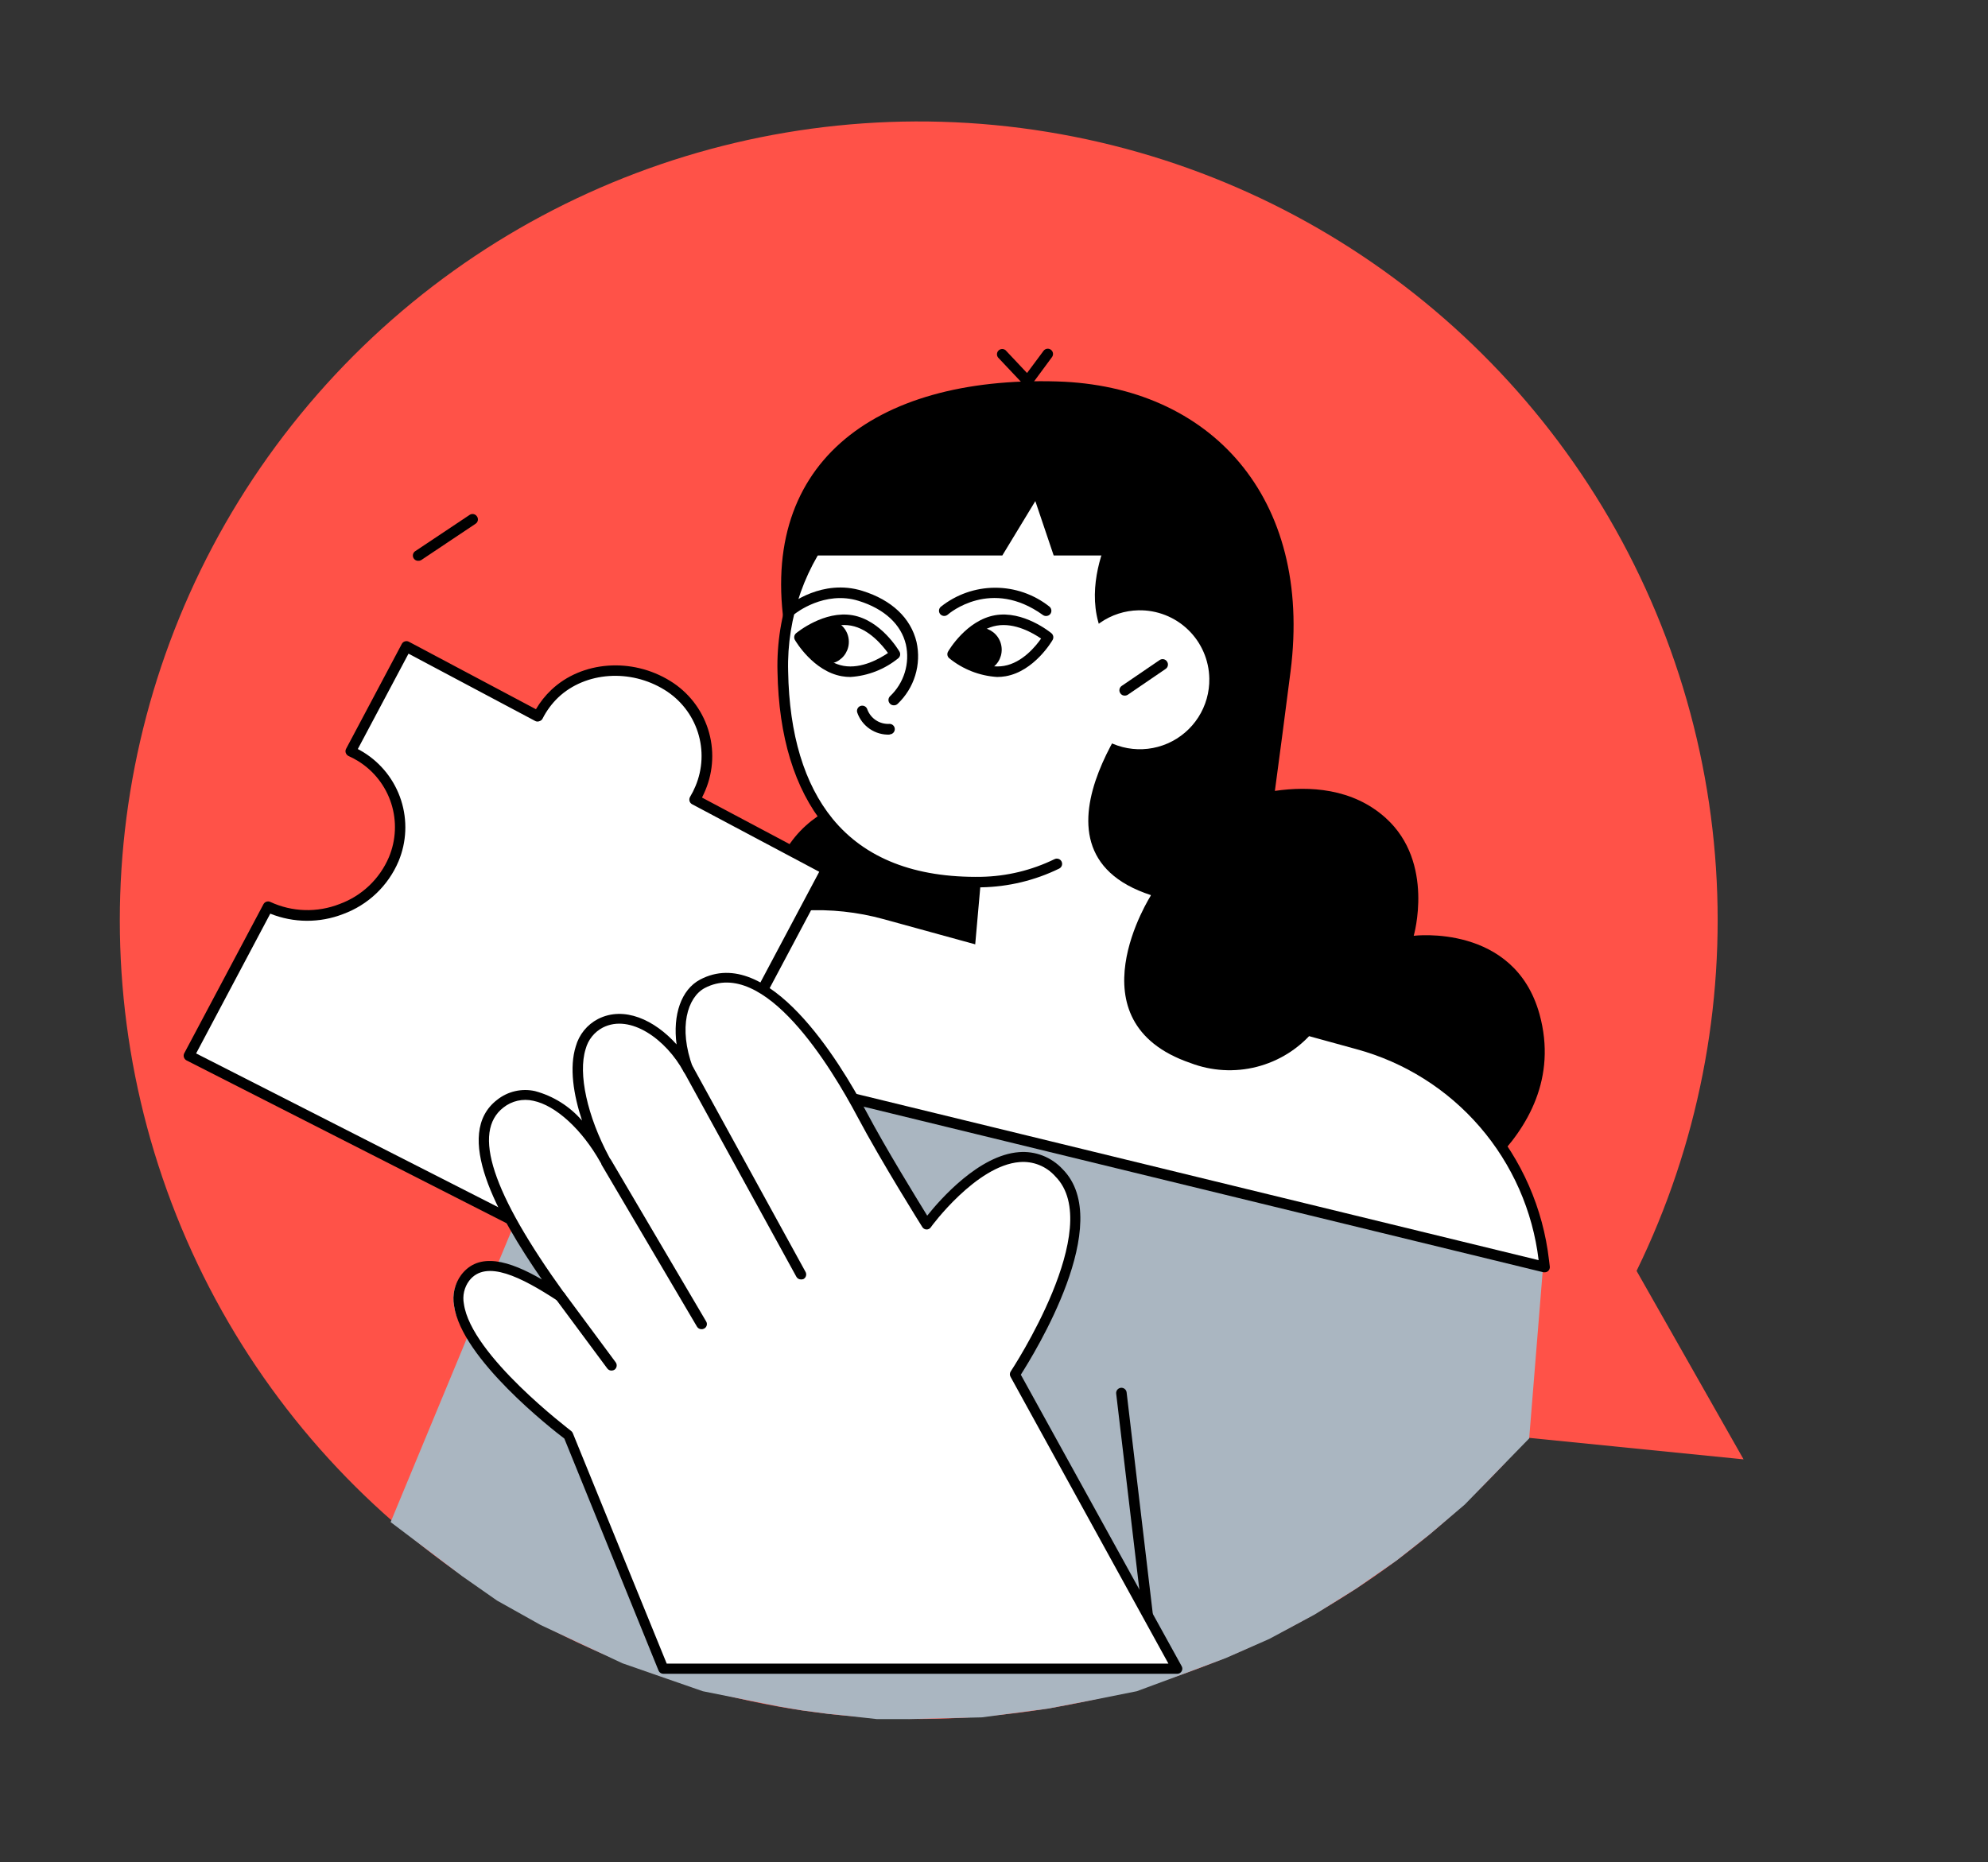 <?xml version="1.0" encoding="UTF-8"?> <svg xmlns="http://www.w3.org/2000/svg" width="570" height="534" viewBox="0 0 570 534" fill="none"><rect x="0" y="0" width="570" height="534" fill="#333333" stroke="none"/> <circle cx="263.422" cy="263.898" r="229.065" transform="rotate(99.261 263.422 263.898)" fill="#FF5248"></circle> <path d="M499.92 418.509L433.165 411.819L466.802 360.164L499.92 418.509Z" fill="#FF5248"></path> <path d="M441.412 290.852C434.198 264.753 405.34 268.36 405.34 268.36C405.34 268.36 411.451 247.375 397.362 234.623C387.813 225.965 375.294 225.392 365.534 226.814C366.913 216.544 368.441 205.023 370.032 192.504C376.398 142.555 346.989 110.685 303.13 109.391C250.253 107.82 216.241 133.368 225.471 183.083L245.055 228.851L328.041 263.14L322.185 271.819L407.525 348.015C407.525 348.015 451.491 327.454 441.412 290.852Z" fill="black"></path> <path d="M252.842 227.578C252.842 227.578 213.842 229.573 221.333 274.62C228.823 319.667 290.526 311.943 290.526 311.943L299.906 239.503L252.842 227.515V227.578Z" fill="black"></path> <path d="M112 436.5L166.75 304.496C173.612 288.055 186.231 274.677 202.243 266.866C218.256 259.055 236.564 257.346 253.746 262.059L389.291 299.319C403.35 303.197 415.93 311.184 425.422 322.256C434.915 333.328 440.886 346.982 442.57 361.468L438.448 412.5L419.948 431.5L409.948 440L400.448 447.5L388.948 455.5L376.948 463L363.948 470L351.448 475.5L339.448 480L325.948 485L313.448 487.5L300.448 490L281.448 492.5L260.448 493H251.448L242.448 492L237.448 491.5L229.948 490.5L224 489.5L218.948 488.5L201.5 485L178.5 477L155 466L142.5 459L132.5 452L112 436.5Z" fill="#AAB6C1"></path> <path d="M253.775 262.165L389.319 299.425C403.367 303.292 415.943 311.262 425.437 322.313C434.932 333.365 440.914 346.998 442.62 361.468L442.853 363.357L170.492 297.091C178.475 282.801 191.016 271.596 206.111 265.266C221.206 258.935 237.987 257.844 253.775 262.165V262.165Z" fill="white"></path> <path d="M442.919 364.862C442.8 364.882 442.678 364.882 442.559 364.862L170.133 298.49C169.91 298.436 169.701 298.331 169.525 298.184C169.348 298.037 169.208 297.851 169.115 297.641C169.01 297.43 168.955 297.198 168.955 296.962C168.955 296.727 169.01 296.494 169.115 296.283C177.258 281.687 190.067 270.248 205.489 263.803C220.911 257.358 238.051 256.28 254.159 260.742L389.703 298.023C404.064 301.929 416.925 310.049 426.626 321.335C436.327 332.621 442.423 346.555 444.128 361.34L444.361 363.228C444.387 363.469 444.354 363.712 444.265 363.938C444.176 364.163 444.035 364.363 443.853 364.522C443.59 364.741 443.26 364.861 442.919 364.862V364.862ZM172.806 295.986L441.158 361.382C439.472 347.247 433.603 333.937 424.303 323.159C415.003 312.381 402.696 304.626 388.96 300.888L253.416 263.607C238.288 259.421 222.204 260.323 207.639 266.173C193.073 272.024 180.835 282.499 172.806 295.986V295.986Z" fill="black"></path> <path d="M281.572 248.733L277.435 295.414L325.113 301.949L333.727 222.634L281.572 248.733Z" fill="white"></path> <path d="M336.169 190.573C336.784 224.523 312.255 252.404 281.403 252.956C239.879 253.699 225.047 226.475 224.431 192.589C223.816 158.703 248.345 130.758 279.197 130.207C310.048 129.655 335.553 156.687 336.169 190.573Z" fill="white"></path> <path d="M279.747 254.484C260.65 254.484 246.073 248.5 236.397 236.724C227.804 226.115 223.263 211.262 222.923 192.61C222.492 176.241 228.181 160.3 238.88 147.903C243.867 142.043 250.037 137.302 256.985 133.993C263.933 130.684 271.501 128.88 279.195 128.7C279.395 128.692 279.596 128.724 279.783 128.794C279.971 128.865 280.142 128.973 280.287 129.112C280.432 129.251 280.546 129.417 280.625 129.602C280.703 129.786 280.744 129.985 280.744 130.185C280.744 130.585 280.59 130.97 280.313 131.259C280.036 131.548 279.658 131.718 279.258 131.734C271.988 131.909 264.838 133.617 258.275 136.747C251.711 139.877 245.883 144.358 241.171 149.897C230.965 161.73 225.547 176.948 225.979 192.568C226.297 210.625 230.604 224.841 238.71 234.793C248.025 246.187 262.369 251.768 281.339 251.45C288.633 251.311 295.809 249.58 302.365 246.378C302.726 246.204 303.141 246.18 303.519 246.311C303.897 246.442 304.207 246.718 304.382 247.078C304.556 247.439 304.58 247.853 304.449 248.231C304.318 248.609 304.041 248.92 303.681 249.094C296.728 252.489 289.116 254.321 281.38 254.463L279.747 254.484Z" fill="black"></path> <path d="M330.672 195.921C330.672 195.921 289.168 243.472 330.035 256.712C330.035 256.712 306.694 292.996 341.302 304.836C347.372 307.163 354.014 307.551 360.314 305.948C366.615 304.344 372.263 300.827 376.482 295.881L356.918 242.835L355.985 174.32L320.338 148.858C320.338 148.858 300.456 180.856 330.672 195.921Z" fill="black"></path> <path d="M346.735 194.583C346.806 198.523 345.707 202.395 343.577 205.71C341.447 209.025 338.381 211.634 334.769 213.207C331.156 214.781 327.159 215.247 323.281 214.549C319.403 213.85 315.818 212.017 312.982 209.282C310.146 206.546 308.185 203.031 307.346 199.181C306.507 195.331 306.83 191.319 308.271 187.652C309.713 183.984 312.209 180.827 315.445 178.578C318.681 176.33 322.51 175.091 326.45 175.019C329.067 174.969 331.669 175.435 334.105 176.391C336.542 177.348 338.767 178.775 340.651 180.593C342.536 182.41 344.043 184.581 345.087 186.982C346.131 189.382 346.691 191.965 346.735 194.583V194.583Z" fill="white"></path> <path d="M322.46 199.485C322.216 199.489 321.975 199.43 321.76 199.315C321.544 199.2 321.362 199.032 321.229 198.828C321.112 198.664 321.03 198.479 320.986 198.283C320.942 198.087 320.938 197.884 320.973 197.686C321.009 197.488 321.083 197.3 321.193 197.132C321.302 196.963 321.445 196.818 321.611 196.706L332.474 189.3C332.638 189.182 332.825 189.098 333.023 189.054C333.22 189.01 333.424 189.007 333.622 189.045C333.821 189.082 334.01 189.16 334.178 189.274C334.345 189.387 334.487 189.533 334.596 189.704C334.713 189.867 334.796 190.052 334.84 190.248C334.884 190.444 334.888 190.647 334.852 190.845C334.817 191.043 334.742 191.231 334.633 191.4C334.523 191.568 334.381 191.713 334.215 191.825L323.372 199.231C323.099 199.403 322.782 199.491 322.46 199.485Z" fill="black"></path> <path d="M103.444 216.969C102.514 216.394 101.551 215.877 100.558 215.42L116.535 185.375L154.283 205.426C155.516 203.009 157.144 200.814 159.1 198.933C167.842 190.679 181.443 190.446 191.416 196.599C196.25 199.564 199.862 204.163 201.594 209.563C203.327 214.963 203.066 220.805 200.859 226.029C200.38 227.154 199.826 228.245 199.203 229.297L236.973 249.37L175.736 364.608L54.175 302.756L76.878 260.021C80.138 261.516 83.662 262.348 87.246 262.471C90.83 262.594 94.402 262.005 97.757 260.739C101.112 259.472 104.182 257.552 106.79 255.091C109.398 252.629 111.491 249.675 112.95 246.399C115.156 241.169 115.41 235.32 113.666 229.918C111.921 224.516 108.293 219.921 103.444 216.969V216.969Z" fill="white"></path> <path d="M175.735 366.115C175.5 366.119 175.267 366.068 175.055 365.966L53.474 304.093C53.12 303.903 52.853 303.584 52.731 303.202C52.668 303.01 52.645 302.808 52.663 302.607C52.681 302.407 52.74 302.212 52.836 302.035L75.541 259.3C75.726 258.957 76.037 258.698 76.409 258.579C76.781 258.46 77.185 258.491 77.535 258.664C80.627 260.095 83.978 260.885 87.384 260.988C90.79 261.09 94.18 260.501 97.353 259.258C100.505 258.107 103.388 256.32 105.823 254.01C108.257 251.7 110.192 248.915 111.506 245.827C113.562 240.929 113.799 235.458 112.177 230.4C110.554 225.343 107.178 221.031 102.657 218.243C101.779 217.701 100.865 217.219 99.921 216.8C99.556 216.613 99.275 216.295 99.136 215.909C99.068 215.714 99.042 215.508 99.06 215.303C99.079 215.098 99.14 214.899 99.242 214.72L115.198 184.675C115.288 184.497 115.414 184.339 115.567 184.211C115.72 184.084 115.898 183.989 116.089 183.932C116.277 183.87 116.476 183.848 116.673 183.866C116.87 183.884 117.061 183.943 117.235 184.038L153.667 203.39C154.862 201.345 156.341 199.48 158.06 197.851C166.844 189.534 181.188 188.473 192.2 195.305C197.331 198.468 201.163 203.359 203.007 209.097C204.851 214.835 204.586 221.043 202.258 226.603C201.961 227.303 201.642 228.003 201.281 228.725L237.693 248.076C237.876 248.171 238.037 248.303 238.168 248.463C238.299 248.622 238.397 248.807 238.454 249.005C238.512 249.204 238.528 249.411 238.503 249.616C238.478 249.821 238.412 250.019 238.308 250.198L177.072 365.436C176.927 365.656 176.728 365.834 176.494 365.953C176.259 366.073 175.998 366.128 175.735 366.115V366.115ZM56.231 302.098L175.055 362.592L234.892 250.007L198.438 230.634C198.257 230.538 198.097 230.406 197.969 230.245C197.841 230.085 197.748 229.899 197.696 229.701C197.643 229.501 197.632 229.293 197.661 229.089C197.69 228.885 197.759 228.689 197.865 228.512C198.457 227.527 198.975 226.498 199.414 225.436C201.474 220.538 201.715 215.066 200.092 210.007C198.469 204.948 195.09 200.637 190.566 197.851C180.7 191.741 167.905 192.653 160.097 199.973C158.256 201.732 156.727 203.791 155.577 206.063C155.489 206.243 155.364 206.401 155.211 206.529C155.057 206.657 154.878 206.752 154.685 206.806C154.505 206.884 154.31 206.924 154.112 206.924C153.915 206.924 153.72 206.884 153.54 206.806L117.129 187.454L102.594 214.805C103.167 215.102 103.697 215.42 104.206 215.718C109.334 218.883 113.164 223.775 115.007 229.511C116.851 235.248 116.588 241.455 114.264 247.015C112.791 250.484 110.623 253.614 107.894 256.212C105.164 258.811 101.93 260.822 98.393 262.123C91.665 264.742 84.193 264.704 77.493 262.016L56.231 302.098Z" fill="black"></path> <path d="M256.257 202.265C256.054 202.268 255.853 202.227 255.667 202.147C255.48 202.066 255.313 201.948 255.176 201.798C254.896 201.516 254.738 201.135 254.738 200.737C254.738 200.34 254.896 199.958 255.176 199.676C257.158 197.808 258.62 195.456 259.419 192.853C260.219 190.249 260.329 187.482 259.737 184.823C258.379 179.073 253.584 174.617 246.221 172.325C236.397 169.228 228.015 175.954 227.93 176.017C227.619 176.266 227.223 176.382 226.827 176.343C226.431 176.303 226.065 176.11 225.808 175.805C225.56 175.494 225.444 175.098 225.483 174.701C225.523 174.305 225.716 173.94 226.021 173.683C226.424 173.365 235.781 165.875 247.239 169.44C255.727 172.071 261.159 177.291 262.793 184.123C263.493 187.292 263.364 190.588 262.416 193.693C261.468 196.797 259.734 199.603 257.383 201.84C257.235 201.986 257.058 202.098 256.864 202.171C256.671 202.245 256.464 202.276 256.257 202.265V202.265Z" fill="black"></path> <path d="M299.926 176.654C299.607 176.657 299.296 176.56 299.035 176.378C284.182 165.662 272.214 175.847 271.726 176.272C271.425 176.53 271.035 176.661 270.639 176.638C270.243 176.614 269.872 176.437 269.604 176.144C269.341 175.846 269.206 175.455 269.23 175.057C269.254 174.66 269.434 174.288 269.732 174.023C274.143 170.496 279.619 168.566 285.266 168.547C290.914 168.528 296.403 170.42 300.838 173.917C301.159 174.158 301.372 174.513 301.435 174.909C301.499 175.305 301.406 175.709 301.177 176.038C301.032 176.233 300.844 176.39 300.626 176.497C300.408 176.604 300.168 176.658 299.926 176.654V176.654Z" fill="black"></path> <path d="M243.357 184.632C243.245 185.882 242.766 187.071 241.979 188.05C241.193 189.028 240.134 189.752 238.938 190.131C237.741 190.51 236.459 190.526 235.253 190.178C234.047 189.83 232.971 189.133 232.16 188.175C231.348 187.217 230.839 186.04 230.695 184.793C230.55 183.546 230.777 182.285 231.348 181.167C231.919 180.049 232.809 179.125 233.903 178.51C234.998 177.896 236.25 177.619 237.502 177.715C238.342 177.779 239.161 178.009 239.912 178.393C240.663 178.776 241.331 179.305 241.876 179.949C242.421 180.592 242.833 181.338 243.087 182.142C243.341 182.946 243.433 183.792 243.357 184.632Z" fill="black"></path> <path d="M243.845 194.139C243.013 194.142 242.182 194.071 241.363 193.926C233.194 192.484 228.123 183.89 227.91 183.508C227.737 183.2 227.677 182.841 227.738 182.492C227.8 182.144 227.981 181.828 228.25 181.598C228.59 181.323 236.313 174.999 244.461 176.442C252.608 177.885 257.68 186.5 257.892 186.861C258.074 187.167 258.14 187.528 258.077 187.879C258.015 188.229 257.828 188.545 257.552 188.77C253.653 191.943 248.862 193.819 243.845 194.139V194.139ZM231.263 183.126C232.833 185.248 236.695 190.043 241.872 190.956C247.05 191.868 252.312 188.834 254.604 187.264C253.055 185.142 249.172 180.347 243.994 179.413C238.817 178.479 233.47 181.598 231.263 183.126V183.126Z" fill="black"></path> <path d="M285.878 194.139C280.862 193.819 276.07 191.943 272.171 188.77C271.895 188.545 271.709 188.229 271.647 187.879C271.585 187.528 271.65 187.167 271.831 186.861C272.022 186.5 277.115 177.885 285.263 176.442C293.411 174.999 301.135 181.323 301.474 181.598C301.743 181.828 301.924 182.144 301.986 182.492C302.048 182.841 301.987 183.2 301.814 183.508C301.602 183.89 296.53 192.484 288.361 193.926C287.541 194.071 286.711 194.142 285.878 194.139ZM275.163 187.243C277.391 188.77 282.654 191.868 287.895 190.956C293.136 190.043 296.976 185.312 298.504 183.126C296.276 181.598 291.014 178.5 285.773 179.413C280.532 180.325 276.712 185.057 275.163 187.243Z" fill="black"></path> <path d="M274.634 187.709C274.908 188.934 275.538 190.051 276.445 190.92C277.352 191.788 278.495 192.368 279.731 192.588C280.967 192.808 282.242 192.657 283.393 192.155C284.543 191.652 285.52 190.821 286.199 189.765C286.879 188.709 287.23 187.476 287.21 186.221C287.191 184.965 286.801 183.743 286.088 182.709C285.376 181.675 284.373 180.875 283.207 180.409C282.041 179.944 280.764 179.833 279.535 180.092C278.711 180.265 277.928 180.601 277.234 181.079C276.54 181.557 275.949 182.168 275.493 182.876C275.037 183.585 274.726 184.377 274.579 185.206C274.431 186.036 274.45 186.887 274.634 187.709V187.709Z" fill="black"></path> <path d="M159.327 371.961C143.662 350.281 129.561 325.984 142.015 316.319C151.752 308.797 164.66 319.41 172.091 332.496C164.104 317.617 160.109 298.678 170.834 293.196C179.768 288.621 190.761 296.679 196.093 306.509C191.79 294.907 194.178 285.015 200.21 281.779C216.555 273.083 234.856 297.977 246.198 319.369C253.135 332.455 264.828 351.064 264.828 351.064C264.828 351.064 287.142 320.275 302.931 336.144C318.72 352.012 290.209 394.238 290.209 394.238L337 479H188.97L161.675 411.776C161.675 411.776 120.771 381.193 131.928 366.438C137.486 359.225 148.705 365.119 159.327 371.961Z" fill="white"></path> <path d="M337.49 480H190.179C189.889 480.001 189.605 479.916 189.365 479.755C189.124 479.595 188.937 479.365 188.826 479.097L161.806 412.547C158.405 409.962 132.348 389.693 130.176 374.409C129.905 372.883 129.947 371.318 130.299 369.808C130.652 368.299 131.307 366.877 132.225 365.629C137.326 358.9 146.032 361.526 155.373 366.922C142.467 348.253 129.807 325.215 142.529 315.408C144.042 314.201 145.808 313.349 147.694 312.916C149.58 312.483 151.54 312.479 153.428 312.906C158.655 314.317 163.341 317.26 166.886 321.358C164.408 313.911 163.199 306.074 165.084 300.084C165.55 298.406 166.356 296.843 167.453 295.491C168.549 294.139 169.911 293.028 171.455 292.227C178.932 288.411 187.679 292.473 193.989 299.509C192.862 291.057 195.3 283.795 200.729 280.923C220.17 270.665 240.594 304.084 248.481 318.958C254.032 329.441 262.821 343.678 265.853 348.622C269.581 343.945 280.684 331.287 292.156 330.405C294.475 330.218 296.807 330.56 298.975 331.406C301.143 332.252 303.09 333.579 304.672 335.287C319.893 350.592 296.479 388.257 292.689 394.227L338.823 477.846C338.943 478.067 339.004 478.316 339 478.568C338.996 478.82 338.926 479.067 338.798 479.284C338.67 479.501 338.488 479.681 338.27 479.807C338.051 479.932 337.804 479.999 337.552 480H337.49ZM191.162 477.087H335.012L289.759 394.863C289.62 394.634 289.546 394.372 289.546 394.104C289.546 393.836 289.62 393.573 289.759 393.345C290.026 392.934 317.107 351.946 302.583 337.359C301.313 335.924 299.726 334.805 297.947 334.093C296.169 333.38 294.248 333.094 292.34 333.256C279.905 334.221 267 351.72 266.877 351.966C266.741 352.165 266.557 352.326 266.342 352.433C266.127 352.541 265.888 352.592 265.648 352.582C265.409 352.577 265.175 352.512 264.967 352.394C264.76 352.276 264.585 352.107 264.459 351.905C264.336 351.72 252.7 333.174 245.858 320.27C238.381 306.177 219.227 274.358 202.06 283.344C197.144 285.969 194.398 294.627 198.659 306.136C198.799 306.483 198.801 306.871 198.662 307.22C198.524 307.568 198.256 307.849 197.916 308.005C197.576 308.161 197.188 308.179 196.835 308.057C196.481 307.934 196.188 307.679 196.017 307.346C191.019 298.114 180.735 290.647 172.827 294.688C171.627 295.318 170.57 296.19 169.724 297.249C168.878 298.308 168.261 299.532 167.911 300.843C165.698 307.9 168.361 320.065 174.692 331.861C174.879 332.201 174.924 332.602 174.817 332.975C174.709 333.349 174.457 333.664 174.117 333.851C173.778 334.039 173.378 334.084 173.005 333.976C172.632 333.869 172.318 333.617 172.131 333.277C166.866 323.902 159.327 316.988 152.895 315.675C151.417 315.335 149.883 315.332 148.404 315.666C146.926 316 145.541 316.662 144.352 317.604C135.298 324.599 141.013 342.037 161.867 370.942C162.1 371.222 162.22 371.578 162.203 371.941C162.187 372.304 162.036 372.648 161.779 372.905C161.522 373.162 161.178 373.314 160.816 373.33C160.453 373.347 160.097 373.227 159.818 372.994C149.576 366.306 139.334 361.013 134.52 367.291C133.823 368.226 133.328 369.297 133.067 370.434C132.806 371.571 132.784 372.75 133.003 373.897C135.052 388.708 163.527 410.126 163.732 410.352C163.95 410.507 164.12 410.72 164.224 410.967L191.162 477.087Z" fill="black"></path> <path d="M325.452 159.296H302.112L296.85 143.701L287.386 159.296H230.648C230.648 159.296 246.222 121.103 287.386 119.533C328.55 117.963 325.452 159.296 325.452 159.296Z" fill="black"></path> <path d="M229.657 366.914C229.388 366.917 229.123 366.848 228.89 366.713C228.658 366.577 228.466 366.381 228.336 366.145L196.032 307.294C195.841 306.948 195.797 306.54 195.906 306.16C196.016 305.78 196.272 305.459 196.617 305.269C196.963 305.078 197.37 305.032 197.748 305.142C198.127 305.253 198.447 305.509 198.637 305.855L230.941 364.706C231.045 364.881 231.113 365.075 231.14 365.276C231.167 365.477 231.153 365.682 231.099 365.878C231.046 366.074 230.954 366.257 230.828 366.417C230.702 366.576 230.544 366.708 230.366 366.805C230.14 366.89 229.898 366.927 229.657 366.914V366.914Z" fill="black"></path> <path d="M201.099 381.187C200.843 381.179 200.593 381.107 200.371 380.977C200.15 380.847 199.965 380.664 199.835 380.444L172.535 334.113C172.431 333.943 172.362 333.754 172.333 333.558C172.303 333.361 172.313 333.161 172.362 332.968C172.411 332.776 172.5 332.595 172.621 332.436C172.741 332.278 172.892 332.145 173.065 332.045C173.234 331.936 173.425 331.863 173.624 331.83C173.823 331.798 174.027 331.806 174.223 331.856C174.419 331.905 174.602 331.995 174.762 332.118C174.921 332.241 175.052 332.395 175.149 332.572L202.448 378.924C202.558 379.092 202.632 379.28 202.664 379.478C202.697 379.676 202.689 379.878 202.639 380.072C202.589 380.267 202.499 380.449 202.375 380.607C202.251 380.765 202.095 380.896 201.918 380.991C201.67 381.132 201.385 381.2 201.099 381.187Z" fill="black"></path> <path d="M175.435 393.042C175.185 393.065 174.933 393.022 174.703 392.918C174.474 392.814 174.275 392.653 174.124 392.449L159.421 372.623C159.182 372.301 159.08 371.897 159.135 371.499C159.191 371.102 159.4 370.743 159.717 370.502C160.034 370.261 160.433 370.158 160.826 370.215C161.219 370.272 161.574 370.484 161.813 370.806L176.496 390.633C176.621 390.792 176.713 390.975 176.766 391.17C176.82 391.366 176.834 391.57 176.807 391.771C176.781 391.972 176.714 392.166 176.612 392.34C176.51 392.514 176.374 392.666 176.212 392.785C175.98 392.938 175.712 393.026 175.435 393.042Z" fill="black"></path> <path d="M328.987 464.171C328.621 464.173 328.267 464.04 327.992 463.797C327.718 463.554 327.544 463.219 327.502 462.855L320.033 399.666C320.01 399.47 320.025 399.271 320.078 399.08C320.131 398.889 320.222 398.711 320.344 398.556C320.466 398.4 320.617 398.27 320.79 398.173C320.962 398.076 321.153 398.014 321.349 397.99C321.546 397.966 321.744 397.981 321.935 398.035C322.125 398.088 322.303 398.178 322.459 398.3C322.614 398.423 322.745 398.574 322.842 398.747C322.939 398.919 323.001 399.109 323.024 399.305L330.493 462.494C330.517 462.691 330.502 462.89 330.449 463.081C330.396 463.271 330.306 463.449 330.184 463.605C330.062 463.761 329.91 463.891 329.737 463.988C329.565 464.085 329.375 464.147 329.179 464.171H328.987Z" fill="black"></path> <path d="M119.929 160.825C119.598 160.835 119.275 160.736 119.006 160.543C118.738 160.351 118.54 160.075 118.444 159.759C118.347 159.443 118.357 159.105 118.472 158.795C118.587 158.485 118.801 158.222 119.08 158.046L134.633 147.67C134.8 147.555 134.987 147.475 135.185 147.434C135.382 147.394 135.587 147.393 135.784 147.433C135.982 147.472 136.17 147.551 136.337 147.665C136.503 147.778 136.646 147.924 136.755 148.094C136.873 148.259 136.955 148.447 136.998 148.645C137.04 148.843 137.042 149.048 137.002 149.247C136.962 149.445 136.882 149.634 136.767 149.801C136.651 149.967 136.502 150.109 136.33 150.216L120.777 160.613C120.521 160.766 120.226 160.84 119.929 160.825V160.825Z" fill="black"></path> <path d="M255.112 210.667C253.076 210.758 251.066 210.187 249.383 209.039C247.7 207.892 246.434 206.229 245.776 204.301C245.663 203.916 245.708 203.501 245.901 203.149C246.094 202.797 246.419 202.536 246.804 202.423C247.19 202.311 247.604 202.356 247.957 202.549C248.309 202.742 248.57 203.067 248.683 203.453C249.159 204.734 250.034 205.829 251.181 206.574C252.327 207.319 253.684 207.676 255.048 207.59C255.448 207.59 255.831 207.749 256.113 208.031C256.396 208.314 256.555 208.697 256.555 209.097C256.555 209.496 256.396 209.879 256.113 210.162C255.831 210.445 255.448 210.603 255.048 210.603L255.112 210.667Z" fill="black"></path> <path d="M294.707 110.877C294.501 110.878 294.297 110.838 294.108 110.758C293.918 110.677 293.746 110.559 293.604 110.41L286.198 102.559C285.957 102.27 285.834 101.902 285.851 101.526C285.868 101.15 286.025 100.795 286.29 100.529C286.556 100.263 286.913 100.106 287.288 100.089C287.664 100.072 288.031 100.196 288.32 100.437L294.474 106.972L299.206 100.607C299.324 100.448 299.473 100.314 299.643 100.213C299.813 100.111 300.001 100.044 300.198 100.016C300.394 99.987 300.593 99.998 300.785 100.046C300.977 100.095 301.158 100.181 301.316 100.299C301.475 100.418 301.61 100.566 301.711 100.736C301.813 100.907 301.879 101.095 301.908 101.291C301.937 101.487 301.927 101.687 301.878 101.879C301.829 102.071 301.743 102.252 301.624 102.41L295.832 110.261C295.7 110.437 295.531 110.582 295.336 110.685C295.142 110.788 294.927 110.846 294.707 110.855V110.877Z" fill="black"></path> </svg> 